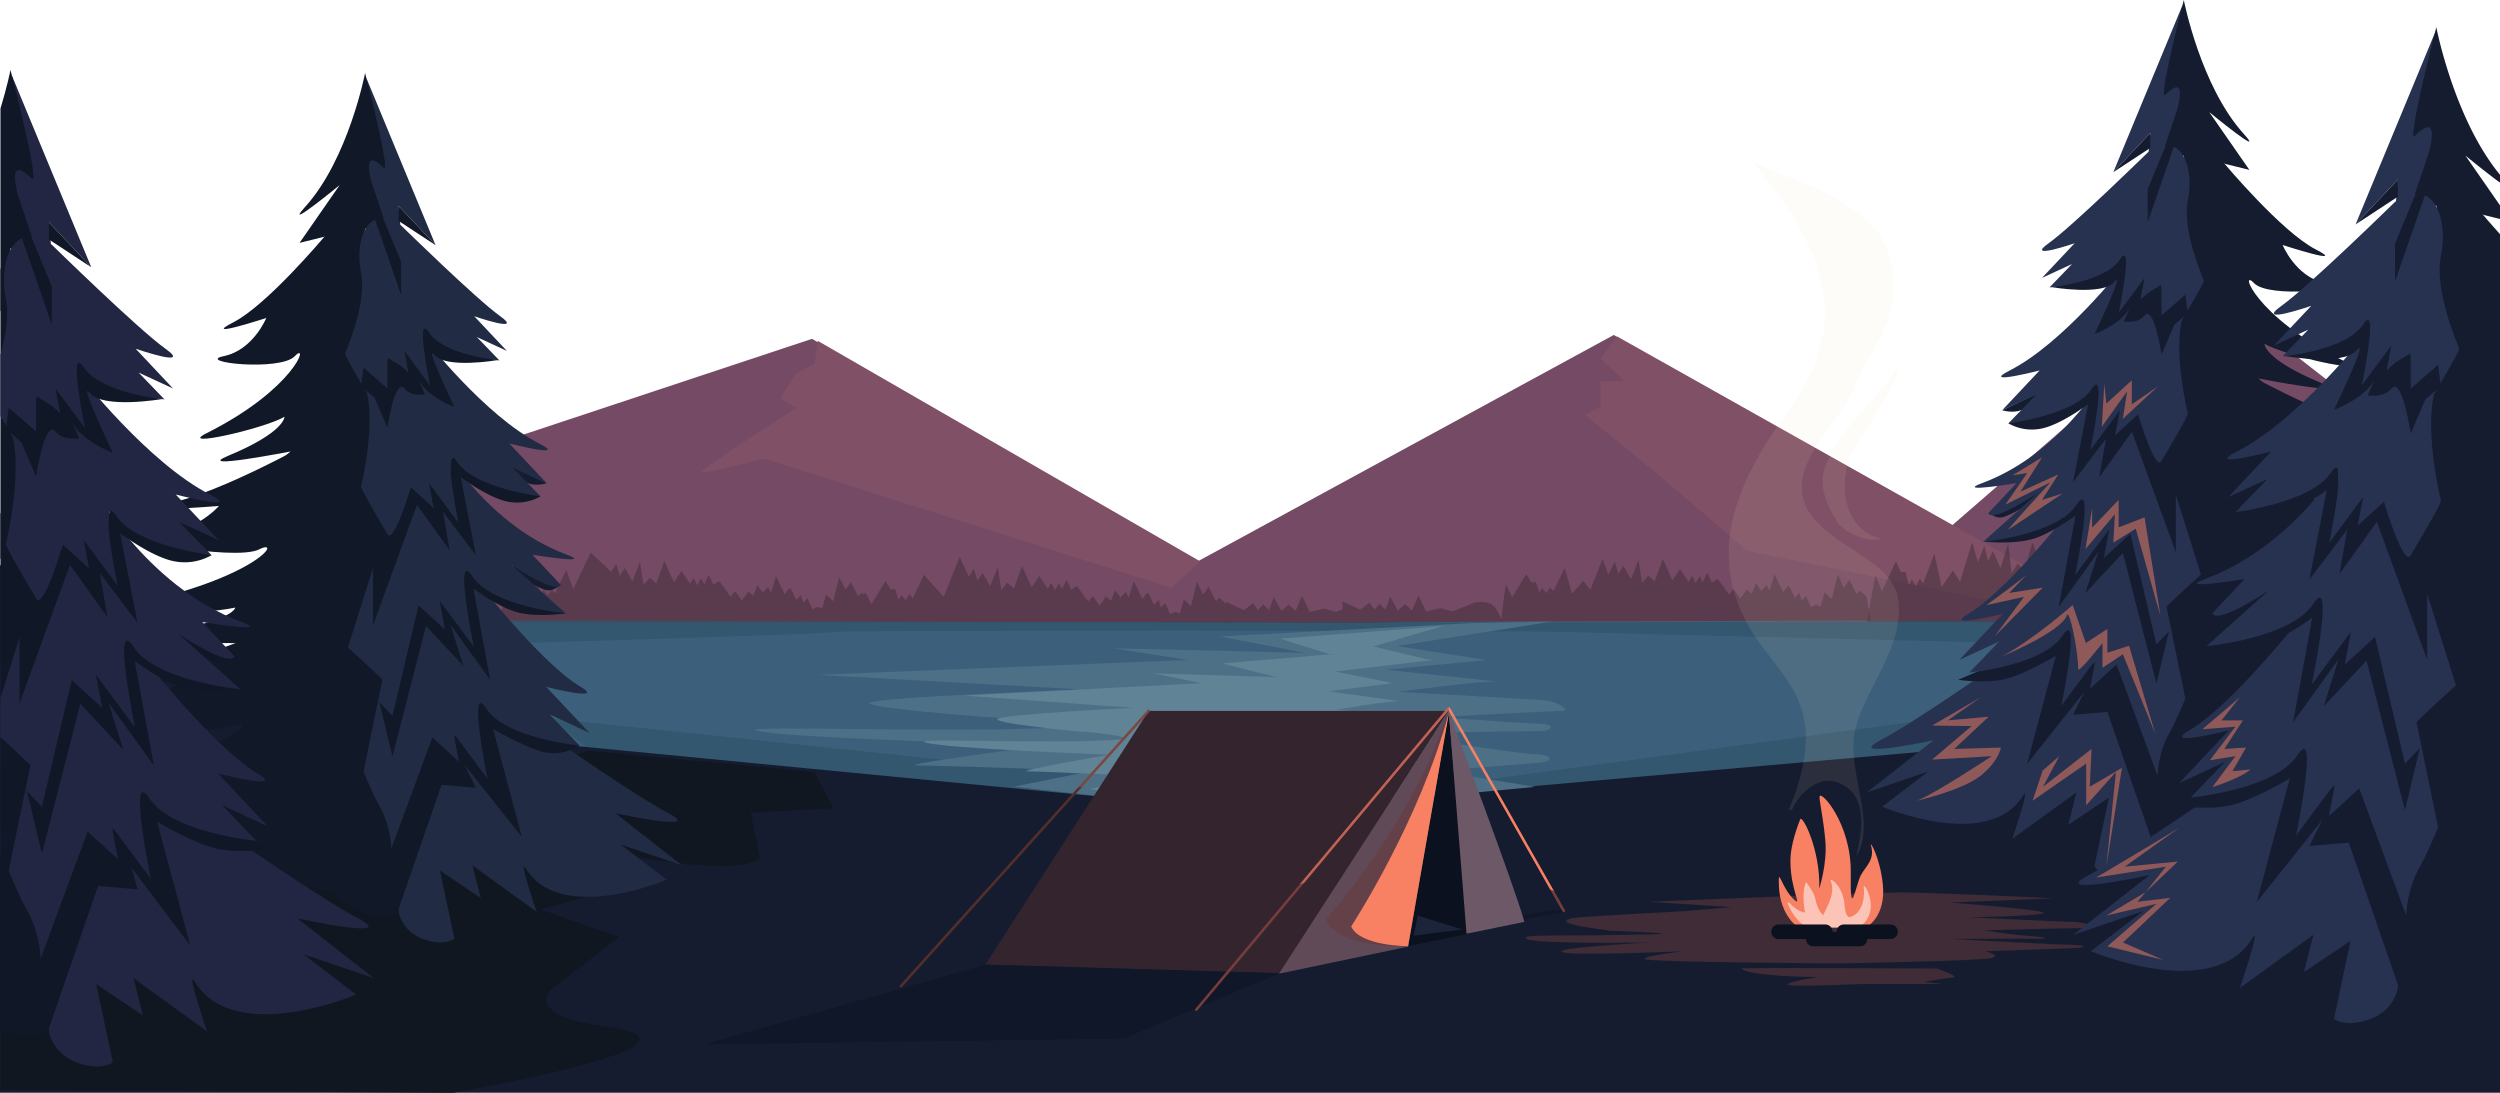<svg xmlns="http://www.w3.org/2000/svg" width="1920" height="839.244" viewBox="0 0 1920 839.244">
  <g id="Footer" transform="translate(3 -7954.756)">
    <path id="Path_1" data-name="Path 1" d="M308.879,7526.4l314.71-104.424,296.192,170.92,319.633-173.916,244.946,159.129,218.855-189.981,210.217,163.988v92.64H381.06Z" transform="translate(-2.971 793)" fill="#754a64"/>
    <path id="Path_2" data-name="Path 2" d="M585.5,7514.094,358.3,7573.1l41.227,64.929,561.961-.884Z" transform="translate(-0.813 793)" fill="#754a64"/>
    <path id="Path_3" data-name="Path 3" d="M360.274,7640.025l1227.035-1.417-82.739,110.5-533.506,43.7L435.205,7749.15Z" transform="translate(-1.551 793)" fill="#3c5f7c"/>
    <g id="Group_3" data-name="Group 3" transform="translate(380.07 8379.035)" opacity="0.5">
      <path id="Path_4" data-name="Path 4" d="M939.411,7623.853l13.895,6.482,7.025-5.346,3.856,5.346,3.853-4.5,4.532,4.5,3.627-10.086,5.892,10.684,5.668-4.849,5.213,4.849,4.99-11.536,5.892,12.277,11.024-2.488,9.379,2.488,5.216-2.189,7.7,4.651,9.977,2.522,6.323,3.726L939.416,7640Z" transform="translate(-381.06 -7586.035)" fill="#3f2c36"/>
      <path id="Path_5" data-name="Path 5" d="M381.06,7640.025c.39-.385,5.952-27.721,6.728-27.207s4.661,9.246,4.661,9.246h0l10.874-17.852,3.885,6.425,3.494-.26s2.717,7.834,2.717,8.089,1.942-3.594,1.942-3.594l3.5,3.981,2.717-4.493,2.72,2.951,8.545-17.849,5.436,14.641,13.366-28.068L467.4,7601l3.884-6.292,2.717,9.246,3.885-6.035,5.824,10.273,5.825-14.9,2.72,17.846,4.659-5.777,5.05,4.495,6.212-17.207,7.381,16.308,5.824-8.6,6.6,9.758,2.72-4.493,2.718,5.65,3.106-5.392,2.33,4.623,3.5-7.322,3.495,7.576s4.272-2.95,4.658-2.566,8.547,11.815,8.547,11.815l3.493-4.241s5.05,6.935,5.05,7.195,5.825-7.45,4.661-7.195l4.272,3.6,3.106-8.222,4.272,5.78,3.883-4.368,2.331,4.368L594,7604.342l6.6,13.741s3.5-5.137,4.274-4.75,4.659,9.116,4.659,9.116l3.5-3.726,1.94,5.907,3.107-3.6,3.886,8.607,3.883-1.927,3.494,1.539,3.106-10.915,5.437,5.138,4.66-18.747,4.66,10.013,4.274-6.032,5.437,10.782,3.1-2.436,4.661,4.751L668.03,7640Z" transform="translate(-381.06 -7586.035)" fill="#3f2c36"/>
      <path id="Path_6" data-name="Path 6" d="M1028.811,7623.5l13.892,6.485,7.026-5.348,3.856,5.348,3.853-4.5,4.535,4.5,3.629-10.091,5.892,10.686,5.668-4.849,5.213,4.849,4.985-11.536,5.9,12.277,11.02-2.488,9.38,2.488,5.214-2.186,11.822-4.711s9.454-1.451,13.617,1.963,7.4,12.675,7.4,12.675l-121.782,1.318Z" transform="translate(-381.06 -7586.035)" fill="#3f2c36"/>
      <path id="Path_7" data-name="Path 7" d="M653.565,7639.867c.39-.388,8.155-23.76,8.932-23.242s4.661,9.246,4.661,9.246h0l10.874-17.852,3.885,6.422,3.493-.258s2.718,7.832,2.718,8.092,1.943-3.6,1.943-3.6l3.495,3.98,2.717-4.5,2.719,2.954,8.545-17.85,15.206,16.864,12.27-30.686,7.086,15.367,3.886-6.3,2.716,9.249,3.885-6.038L758.421,7612l5.825-14.9,2.72,17.847,4.658-5.778,5.049,4.5,6.216-17.207,7.377,16.307,5.826-8.606,6.6,9.761,2.72-4.493,2.719,5.65,3.108-5.393,2.327,4.623,3.5-7.319,3.5,7.574s4.272-2.954,4.656-2.566,8.547,11.812,8.547,11.812l3.494-4.238s5.052,6.934,5.052,7.194,5.822-7.449,4.657-7.194l4.274,3.6,3.108-8.219,4.269,5.78,3.884-4.366,2.33,4.366,3.884-12.585,6.6,13.739s3.5-5.137,4.275-4.75,4.657,9.118,4.657,9.118l3.5-3.726,1.937,5.91,3.107-3.6,3.887,8.6,3.879-1.927,3.5,1.544,3.107-10.918,5.435,5.141,4.662-18.752,4.659,10.016,4.274-6.035,5.437,10.785,3.1-2.439,4.659,4.75,4.716,14.415Z" transform="translate(-381.06 -7586.035)" fill="#3f2c36"/>
    </g>
    <path id="Path_8" data-name="Path 8" d="M1701.244,7621.432l13.895,6.482,7.025-5.346,3.856,5.346,3.853-4.5,4.532,4.5,3.627-10.085,5.892,10.684,5.668-4.849,5.213,4.849,4.99-11.537,5.892,12.278,11.024-2.488,9.379,2.488,5.216-2.189,7.7,4.651,9.977,2.522,6.323,3.726-114.06-.385Z" transform="translate(-2.971 793)" fill="#3f2c36"/>
    <path id="Path_9" data-name="Path 9" d="M388.877,7638.031l587.533,2.353,9.6-.029,551.639-1.69,4.753,16.922s-303.026-7.3-342.129-8.461-555.619-1.5-558.947,0-241.8,8.461-241.8,8.461Z" transform="translate(-1.513 793)" fill="#33556d" opacity="0.8"/>
    <path id="Path_10" data-name="Path 10" d="M421.754,7713.511l32.976,27.238,557.81,54.359,482.124-58.166,26.011-28.1-499.682,67.82Z" transform="translate(-1.531 793)" fill="#33556d" opacity="0.8"/>
    <path id="Path_11" data-name="Path 11" d="M1151.706,7639.066c.39-.385,3.247-28.346,4.022-27.831s4.659,9.245,4.659,9.245h0l10.877-17.851,3.884,6.424,3.494-.26s2.717,7.834,2.717,8.089,1.943-3.593,1.943-3.593l3.5,3.981,2.714-4.493,2.72,2.951,8.546-17.85,5.6,19.935,8.707-9.937,5.44,6.858,9.318-23.7,4.439,12.064,4.942-9.966,2.717,9.246,3.885-6.035,5.824,10.273,5.827-14.9,2.719,17.847,4.66-5.778,5.049,4.5,6.212-17.207,7.381,16.307,5.824-8.6,6.6,9.758,2.72-4.493,2.719,5.65,3.1-5.393,2.33,4.623,3.5-7.322,3.5,7.577s4.269-2.951,4.656-2.566,8.547,11.815,8.547,11.815l3.494-4.241s5.05,6.934,5.05,7.194,5.824-7.449,4.659-7.194l4.274,3.6,3.105-8.221,4.272,5.78,3.882-4.368,2.332,4.368,3.882-12.584,6.6,13.741s3.5-5.138,4.272-4.751,4.66,9.116,4.66,9.116l3.5-3.725,1.94,5.907,3.107-3.6,3.887,8.606,3.882-1.927,3.494,1.54,3.107-10.915,5.435,5.137,4.662-18.746,4.659,10.013,4.274-6.032,5.437,10.782,3.1-2.436,4.659,4.75,3.346,18.19Z" transform="translate(-2.094 793)" fill="#3f2c36" opacity="0.5"/>
    <path id="Path_12" data-name="Path 12" d="M1790.644,7621.084l13.892,6.484,7.025-5.348,3.856,5.348,3.853-4.5,4.534,4.5,3.63-10.091,5.892,10.686,5.668-4.849,5.213,4.849,4.984-11.536,5.9,12.277,11.019-2.488,9.381,2.488,5.213-2.187,11.822-4.711,6.542-2.673,14.472,20.306-121.781-1.677Z" transform="translate(-2.971 793)" fill="#3f2c36"/>
    <path id="Path_13" data-name="Path 13" d="M3,7595.634l225.729,118.133L963,7784.711l632.287-55.9L1923,7620.331V8001H3Z" transform="translate(-6 793)" fill="#151c30"/>
    <path id="Path_14" data-name="Path 14" d="M454.268,7731.736l173.7,16.125,14.791,27.955-63.524,3.472,7.076,34.6c-15.428,17.644-132.039-7.286-132.039-7.286s16.114,21.758,24.1,25.763-60.647,21.169-60.647,21.169l60.647,21.072L425.653,7915.2s-21.27,19.746,41.73,28.212c100.544,13.514-116.591,50.952-116.591,50.952L3,7992.243V7880.091Z" transform="translate(-5.648 799.64)" fill="#101721"/>
    <path id="Path_15" data-name="Path 15" d="M1245.053,7420.037l-12.431,17.238,18.642,17.238h-18.642v19.246l-11.752,6.612,59.684,49.1,64.471,55.155,242.284,49.76-26.312-36.8Z" transform="translate(-6.328 793)" fill="#805066"/>
    <path id="Path_16" data-name="Path 16" d="M1433.75,7639.144c.39-.5,5.954-35.689,6.729-35.026s4.659,11.9,4.659,11.9h0l10.876-22.981,3.884,8.27,3.495-.335s2.717,10.086,2.717,10.413,1.942-4.625,1.942-4.625l3.5,5.124,2.715-5.785,2.719,3.8,8.547-22.98,5.6,25.663,8.708-12.793,5.439,8.83,9.319-30.517,4.438,15.531,4.943-12.829,2.717,11.9,3.884-7.769,5.825,13.224,5.826-19.176,2.72,22.974,4.659-7.436,5.05,5.788,6.211-22.152,7.382,20.993,5.824-11.077,6.6,12.564,2.719-5.785,2.72,7.275,3.1-6.943,2.329,5.952,3.5-9.428,3.5,9.756s4.27-3.8,4.657-3.305,8.547,15.21,8.547,15.21l3.494-5.46s5.049,8.929,5.049,9.261,5.824-9.589,4.659-9.261l4.275,4.633,3.1-10.585,4.271,7.442,3.882-5.624,2.333,5.624,3.881-16.2,6.6,17.691s3.5-6.615,4.272-6.115,4.659,11.734,4.659,11.734l3.5-4.795,1.94,7.6,3.107-4.631,3.887,11.079,3.882-2.48,3.494,1.981,3.107-14.051,5.434,6.615,4.662-24.134,4.659,12.891,4.275-7.766,5.437,13.882,3.1-3.139,4.66,6.116,3.346,23.418Z" transform="translate(-2.971 793)" fill="#3f2c36" opacity="0.5"/>
    <path id="Path_17" data-name="Path 17" d="M1564,7882.761c6.809.07,9.407-.949-2.954-1.921-26.388-2.075-32.4-4.15-38.325-4.6,0,0,74.005-1.856,77.7-1.778,9.483.205,3.315-4.327-8.141-4.618s-80.552-3.6-80.552-3.6,56.8-.975,57.243-3.406-72.094-7.92-72.094-7.92l79.6-3.3s-100.225-4.769-119.736-4.49-73.69,2.407-73.69,2.407l-117.26,4.79,63.646,4.118-35.808,3.053s-82.029,4.313-86.15,5.244c-23.676,5.34,42.651,10.5,24.594,9.675,0,0,67.355,2.181,33.847,2.979-67.791,1.612-100.988-.551-94.1,3.425,7.321,4.225,94.517,2.764,94.517,2.764s-80.31,4.3-66.065,7.665c10.819,2.555,91.754-.91,91.754-.91s-30.294,3.5-29.67,5.948,149.085,3.386,149.085,3.386,109.548-1.87,117.565-4.174-5.411-5.16-5.411-5.16,60.318-2.127,69.229-2.463,10.309-2.314-3.6-2.551-92.139-4.505-92.139-4.505C1556.379,7882.769,1533.077,7882.444,1564,7882.761Z" transform="translate(-2.343 793)" fill="#3f2c36"/>
    <g id="Group_4" data-name="Group 4" transform="translate(47.271 8010.824)">
      <path id="Path_18" data-name="Path 18" d="M358.6,7526.4l36.929,15.364s-5.91,6.394-12.689,3.775C362.59,7537.713,358.6,7526.4,358.6,7526.4Z" transform="translate(-15.271 -7148.824)" fill="#151c30"/>
      <path id="Path_19" data-name="Path 19" d="M346.731,7445.525l38.146,18.359s-7.834,2.561-14.612-.057C350.018,7456,346.731,7445.525,346.731,7445.525Z" transform="translate(-15.271 -7148.824)" fill="#151c30"/>
      <path id="Path_20" data-name="Path 20" d="M246.4,7152.791l53.122,128.266-28.4-30.171,4.436,48.808-33.283-77Z" transform="translate(-15.271 -7148.824)" fill="#212c44"/>
      <path id="Path_21" data-name="Path 21" d="M245.382,7148.824s-12.795,66.259-46.149,102.946c-17.75,19.527,26.625-16.859,26.625-16.859l-30.816,44.373,25.168-6.214s-1.232,3.427-3.455,7.992c-3.318,6.813-8.838,16.157-15.749,20.411-11.536,7.1,27.514-22.189,27.514-22.189s14.2,23.962,5.325,36.385,15.005-6.2,11.537-42.6c-1.776-18.637,10.652,23.078,17.75,32.839,0,0,.889-13.313,0-17.748s12.423,17.748,12.423,17.748-15.085-42.6-24.695-71.741c-2.078-6.3-7.314-28.609,8.721-12.569C265.792,7227.811,245.382,7148.824,245.382,7148.824Z" transform="translate(-15.271 -7148.824)" fill="#111828"/>
      <path id="Path_22" data-name="Path 22" d="M271.12,7250.886l28.4,30.171-28.4-18.637Z" transform="translate(-15.271 -7148.824)" fill="#111828"/>
      <path id="Path_23" data-name="Path 23" d="M273.1,7272.69l18.429,35.881-15.975-11.981Z" transform="translate(-15.271 -7148.824)" fill="#151c30"/>
      <path id="Path_24" data-name="Path 24" d="M322.8,7612.55s117.444,84.788,155.587,104.757c28.754,15.054-40.818,0-40.818,0l51.208,40.038-47.129-16.016,35.378,27.019s-81.5,34.612-108.039-8.374c-6.855-11.1,8.077,33,8.077,33l-49.249-35.631,6.347,25.018-31.3-21.017,11.1,52.264s-6.458,5.97-22.433.889c-18.476-5.876-21.041-22.227-20.41-23.616,1.357-3-1.368-89.314-11.346-123.986S267.889,7584.865,322.8,7612.55Z" transform="translate(-15.271 -7148.824)" fill="#212c44"/>
      <path id="Path_25" data-name="Path 25" d="M269.658,7795.108l34.43-99.533,26.39,2.218-8.741-17.631,44.066,55.35-22.183-82.981s23,13.685,38.315,17.673,28.19-4.875,28.19-4.875l-41.059-15.538L338.3,7622.579l-12.647,6.968-8.167,21.242,3.661,12.314-14.815-11.648-115.254,47.669Z" transform="translate(-15.271 -7148.824)" fill="#111828"/>
      <path id="Path_26" data-name="Path 26" d="M321.6,7526.4s55.458,73.714,89.407,93.886c19.7,11.7-26.5,0-26.5,0l33.243,35.332-30.594-14.134,22.965,23.845s-56.528-5.3-71.543-28.26.883,53.873.883,53.873l-26.2-35.324,4.12,22.077-20.316-18.546-31.505,85.284s-.243-17.493-9.318-33.073c-7.815-13.413-20.946-48.623-20.946-48.623.882-2.647,40.276-56.341,33.8-86.938S285.961,7501.967,321.6,7526.4Z" transform="translate(-15.271 -7148.824)" fill="#212c44"/>
      <path id="Path_27" data-name="Path 27" d="M266.408,7673.831l25.77-100.326,28.712,30.72-9.885-31.567,30.4,42.157L328.591,7544.7s18.855,14.428,34.169,18.417,36.748.694,36.748.694l-49.617-21.107L321.6,7526.4l-2,29.953-21.3-12.647,3.661,12.314-14.815-11.648-44.88,28.618Z" transform="translate(-15.271 -7148.824)" fill="#111828"/>
      <path id="Path_28" data-name="Path 28" d="M230.057,7260.434,214.1,7274.581s-43.931,52.4-69.89,65.717,25.294-3.328,25.294-3.328-10.016,24.628-32.631,29.287,43.281,11.979,54.6,0,.614,24.859-67.893,59.237c-23.044,11.565,43.931-3.328,59.906-12.646,0,0,.494,11.809-43.265,29.952-27.29,11.316,47.924-3.328,47.924-3.328s-14.643,12.647-15.975,13.313,21.966-5.991,16.641,5.99,41.044,3.328,53.47,21.3,21.079,13.978,21.079,13.978L246.71,7316.335s-10.538-53.9-16.653-55.9" transform="translate(-15.271 -7148.824)" fill="#111828"/>
      <path id="Path_29" data-name="Path 29" d="M299.39,7426.326s35.23,68.1,101,92.446c21.485,7.95-26.5,0-26.5,0l21.631,22.989c-3.315,7.933-37.927-15.361-37.927-15.361l41.91,37.415s-56.528-5.3-71.543-28.26.882,53.873.882,53.873l-26.2-35.324,4.119,22.077-20.315-18.547-20.043,84.913s-41.636-44.029-43.93-42.433c-17.341,12.057,42.479-95.232,36-125.829S263.748,7401.894,299.39,7426.326Z" transform="translate(-15.271 -7148.824)" fill="#212c44"/>
      <path id="Path_30" data-name="Path 30" d="M251.487,7573.1l33.74-92.632,25.112,34.945-5.143-29.62,25.282,33.419-11.637-60.044s18.854,14.428,34.169,18.417a36.475,36.475,0,0,0,27.114-3.638l-39.983-16.776-28.289-16.307-2,29.953-21.3-12.647,3.66,12.314L277.4,7458.837l-25.914,35.593Z" transform="translate(-15.271 -7148.824)" fill="#111828"/>
      <path id="Path_31" data-name="Path 31" d="M220.642,7427.861l-9.788.3S135.4,7471.567,93,7479.7s40.12,1.648,40.12,1.648-18.768,22.478-54.85,22.675,66.467,20.356,85.711,10.684-2.112,24.789-113.912,45.5c-37.61,6.966,69.377,5.294,95.611-.829,0,0-.685,11.817-71.628,21.258-44.243,5.889,75.65,6.076,75.65,6.076s-24.554,9.683-26.727,10.083,35.224-1.645,25.383,9.2,64.025,11.334,81.309,31.6l.37-40.528,36.367-115.6s-36.415-50.43-45.766-53.607" transform="translate(-15.271 -7148.824)" fill="#111828"/>
      <path id="Path_32" data-name="Path 32" d="M291.678,7353.358s45.951,58.886,87.365,79.965c23.429,11.924-22.921,0-22.921,0l28.755,30.561-26.463-12.225,21.71,22.29s-50.741-6.245-63.73-26.11.765,46.6.765,46.6l-22.664-30.556,3.564,19.1-17.573-16.043s-13.007,44.266-17.922,36.006c-8.732-14.672-20.765-35.3-20.278-36.77.765-2.291,10.421-44.1,4.82-70.571S260.849,7332.223,291.678,7353.358Z" transform="translate(-15.271 -7148.824)" fill="#212c44"/>
      <path id="Path_33" data-name="Path 33" d="M242.272,7694.686l16.443-80.035s-47.519-45.987-59.37-49.476l-.8,6.43.8-6.43s-93.407,41.166-146.418,47.976,50.459,2.935,50.459,2.935S80.524,7638.054,35.2,7637.1s84.159,22.561,108.028,13.466c23.067-8.794-.2,22.586-127.955,40.246v6.651c31.882,1.181,86.972.51,106.388-2.636,0,0-.483,11.843-89.312,19.053-55.4,4.5,95.239,8.518,95.239,8.518s-35.846,8.377-33.257,9.272c59.948,20.7-22.245,28.91-34.261,39.486s141.822-10.392,164.186,10.505,45.4,13.447,45.4,13.447Z" transform="translate(-15.271 -7148.824)" fill="#111828"/>
      <path id="Path_34" data-name="Path 34" d="M261.447,7375.131l1.1-7.74v53.917s5.708-38.909,13.01-30.14c5.415,6.5,15.816,4.514,15.816,4.514l-6.053-14.017h0c4.529,14.883,28.645,23.7,28.645,23.7s-24.217-50.656-15.252-39.973,48.02,3.986,48.02,3.986l-33.717-10.008-20.836-17.35-17.429,18.047,3.105,16.643-15.309-9.321" transform="translate(-15.271 -7148.824)" fill="#111828"/>
      <path id="Path_35" data-name="Path 35" d="M273.1,7265.972s57.477,56.353,76.114,69.667-19.969,0-19.969,0l25.052,26.625-23.055-10.653,17.306,17.972s-42.6-3.991-53.915-21.3.666,40.6.666,40.6l-19.745-26.622,3.105,16.637-15.309-13.975-7.962,44.115s-25.985-42.784-25.319-44.78,17.082-39.091,12.2-62.146S246.242,7247.558,273.1,7265.972Z" transform="translate(-15.271 -7148.824)" fill="#212c44"/>
      <path id="Path_36" data-name="Path 36" d="M252.653,7260.434l20.448,59.08v-25.5l-15.568-37.747Z" transform="translate(-15.271 -7148.824)" fill="#111828"/>
      <path id="Path_37" data-name="Path 37" d="M242.272,7389.393l1.95-14.2,20.975,18.192-2.652,27.922-9.892-23.057Z" transform="translate(-15.271 -7148.824)" fill="#111828"/>
    </g>
    <g id="Group_5" data-name="Group 5" transform="translate(-2.648 8008.445)">
      <path id="Path_38" data-name="Path 38" d="M175.482,7553.87l42.329,17.612s-6.774,7.328-14.544,4.325C180.059,7566.84,175.482,7553.87,175.482,7553.87Z" transform="translate(-38.01 -7121.068)" fill="#101726"/>
      <path id="Path_39" data-name="Path 39" d="M158.021,7434.861l43.727,21.047s-8.98,2.934-16.751-.065C161.79,7446.874,158.021,7434.861,158.021,7434.861Z" transform="translate(-34.15 -7094.762)" fill="#101726"/>
      <path id="Path_40" data-name="Path 40" d="M9.033,7004.094l60.892,147.029-32.551-34.583,5.085,55.947-38.151-88.26Z" transform="translate(-0.173 -6999.545)" fill="#222642"/>
      <path id="Path_41" data-name="Path 41" d="M41.285,7178.318s-17.292-48.83-28.307-82.233c-2.381-7.219-8.384-32.8,10-14.408,7.12,7.117-16.276-83.422-16.276-83.422S4.316,7010.54-1,7027.942V7183.8c4.729-9.092,9.526-23.95,7.7-43.128-2.035-21.362,12.21,26.454,20.346,37.643,0,0,1.019-15.259,0-20.344S41.285,7178.318,41.285,7178.318Z" transform="translate(1 -6998.255)" fill="#101726"/>
      <path id="Path_42" data-name="Path 42" d="M46.757,7148.447l32.551,34.583-32.551-21.363Z" transform="translate(-9.556 -7031.453)" fill="#101726"/>
      <path id="Path_43" data-name="Path 43" d="M49.673,7180.532,70.8,7221.661l-18.311-13.734Z" transform="translate(-10.201 -7038.545)" fill="#151c30"/>
      <path id="Path_44" data-name="Path 44" d="M101.452,7677.941s134.623,97.188,178.344,120.078c32.961,17.256-46.788,0-46.788,0l58.7,45.894-54.022-18.359,40.553,30.973s-93.419,39.675-123.842-9.6c-7.858-12.727,9.258,37.83,9.258,37.83L107.2,7843.913l7.275,28.677L78.6,7848.5l12.727,59.907s-7.4,6.844-25.715,1.021c-21.178-6.737-24.119-25.481-23.4-27.071,1.555-3.441-1.568-102.378-13-142.122S38.513,7646.206,101.452,7677.941Z" transform="translate(-5.016 -7146.383)" fill="#222642"/>
      <path id="Path_45" data-name="Path 45" d="M148.475,7726.6,113.2,7695.4l-14.5,7.987-9.361,24.351,4.2,14.115L76.557,7728.5-1,7760.583v89.2l35.525,43.391,39.466-114.091,30.249,2.542-4.53-16.5,45.022,59.731-25.428-95.12s26.366,15.687,43.92,20.259,42.123.795,42.123.795Z" transform="translate(1 -7152.354)" fill="#101726"/>
      <path id="Path_46" data-name="Path 46" d="M204.282,7699.654l-38.1-40.5s52.951,13.417,30.374,0c-38.915-23.121-102.485-107.616-102.485-107.616-40.855-28.007-67.607,21.556-60.184,56.623C40.05,7637.293,9.955,7684.668-1,7701.623v16.268c5.066,12.988,14.03,35.154,20.15,45.659,10.4,17.859,10.682,37.91,10.682,37.91L65.945,7703.7l23.288,21.26-4.724-25.307,30.034,40.491s-18.225-88.078-1.012-61.752,82.007,32.393,82.007,32.393l-26.323-27.332Z" transform="translate(1 -7118.732)" fill="#222642"/>
      <path id="Path_47" data-name="Path 47" d="M31.973,7722.87l29.539-115,32.913,35.213L83.093,7606.9l34.843,48.323-14.683-80.365s21.612,16.539,39.166,21.11,42.123.8,42.123.8l-56.873-24.194L95.24,7553.875l-2.289,34.333-24.416-14.5,4.2,14.115L55.75,7574.475l-51.443,32.8Z" transform="translate(-0.173 -7121.069)" fill="#101726"/>
      <path id="Path_48" data-name="Path 48" d="M8.221,7233.381S3.942,7211.5-1,7193.292V7416.7a21.11,21.11,0,0,1,4.134,4.371c14.243,20.6,24.161,16.022,24.161,16.022Z" transform="translate(1 -7041.366)" fill="#101726"/>
      <path id="Path_49" data-name="Path 49" d="M184.381,7510.189c-75.393-27.9-115.776-105.966-115.776-105.966-40.854-28.007-54.315,19.9-46.893,54.972,3.48,16.439-9.735,52.188-22.713,84.114v76.153c14.374,14.181,31.8,32.608,31.8,32.608l22.975-97.334L77.062,7576l-4.723-25.307,30.034,40.491s-18.224-88.079-1.012-61.753,82.007,32.393,82.007,32.393l-48.04-42.887s39.674,26.7,43.474,17.608l-24.794-26.354S209.01,7519.3,184.381,7510.189Z" transform="translate(1 -7086.128)" fill="#222642"/>
      <path id="Path_50" data-name="Path 50" d="M17.866,7579.584,56.542,7473.4l28.784,40.056-5.9-33.951,28.98,38.305-13.339-68.825s21.612,16.539,39.168,21.11a41.814,41.814,0,0,0,31.08-4.17L119.488,7446.7l-32.427-18.694-2.289,34.336-24.416-14.5,4.2,14.114-16.981-13.351-29.706,40.8Z" transform="translate(-3.17 -7093.247)" fill="#101726"/>
      <path id="Path_51" data-name="Path 51" d="M-1,7434.894V7577.15l31.8-101.079S14.016,7452.832-1,7434.894Z" transform="translate(1 -7094.77)" fill="#101726"/>
      <path id="Path_52" data-name="Path 52" d="M60.94,7297.2s52.672,67.5,100.143,91.658c26.855,13.667-26.273,0-26.273,0l32.961,35.031-30.334-14.014,24.886,25.55s-58.163-7.158-73.052-29.929.876,53.418.876,53.418l-25.978-35.025,4.083,21.89-20.142-18.389s-14.91,50.741-20.544,41.272c-10.009-16.818-23.8-40.469-23.243-42.149.876-2.624,11.945-50.555,5.524-80.892S25.6,7272.97,60.94,7297.2Z" transform="translate(-0.173 -7062.745)" fill="#222642"/>
      <path id="Path_53" data-name="Path 53" d="M34.525,7884.494,3.134,7769.384l18.848-91.742s-10.26-9.929-22.982-21.49V7880.5C18.334,7889.728,34.525,7884.494,34.525,7884.494Z" transform="translate(1 -7143.677)" fill="#101726"/>
      <path id="Path_54" data-name="Path 54" d="M32.524,7320.507l1.258-8.873v61.806s6.542-44.6,14.913-34.551c6.207,7.456,18.13,5.175,18.13,5.175L59.887,7328h0c5.191,17.059,32.835,27.17,32.835,27.17s-27.759-58.067-17.483-45.821,55.043,4.569,55.043,4.569l-38.647-11.472-23.885-19.888-19.977,20.687,3.559,19.076-17.548-10.684" transform="translate(-6.41 -7061.097)" fill="#101726"/>
      <path id="Path_55" data-name="Path 55" d="M131.545,7279.22,102.829,7248.7s44.253,15.259,22.89,0-87.247-79.855-87.247-79.855c-30.788-21.108-40.933,15-35.338,41.427,2.687,12.7-.262,29.1-4.134,42.975v47.259c8.42,14.631,19.17,32.333,19.17,32.333l9.125-50.569,17.548,16.021-3.558-19.072,22.633,30.515s-13.734-66.375-.764-46.538,61.8,24.412,61.8,24.412l-19.838-20.6Z" transform="translate(1 -7034.559)" fill="#222642"/>
      <path id="Path_56" data-name="Path 56" d="M19.582,7161.141l23.439,67.72v-29.226l-17.845-43.269Z" transform="translate(-3.549 -7033.204)" fill="#101726"/>
      <path id="Path_57" data-name="Path 57" d="M4.307,7347.644l2.235-16.274,24.043,20.854-3.04,32.006L16.206,7357.8Z" transform="translate(-0.173 -7071.886)" fill="#101726"/>
    </g>
    <g id="Group_6" data-name="Group 6" transform="translate(1430.779 7954.756)">
      <path id="Path_58" data-name="Path 58" d="M1566.753,7538.137l-38.538,17.667s4.7,5.283,11.471,2.665C1559.936,7550.645,1566.753,7538.137,1566.753,7538.137Z" transform="translate(-1433.75 -7161.756)" fill="#151c30"/>
      <path id="Path_59" data-name="Path 59" d="M1575.793,7458.458l-38.145,18.359s7.831,2.561,14.612-.057C1572.5,7468.936,1575.793,7458.458,1575.793,7458.458Z" transform="translate(-1433.75 -7161.756)" fill="#151c30"/>
      <path id="Path_60" data-name="Path 60" d="M1676.127,7165.724l-53.119,128.266,28.4-30.171-4.436,48.808,33.281-77Z" transform="translate(-1433.75 -7161.756)" fill="#273250"/>
      <path id="Path_61" data-name="Path 61" d="M1677.141,7161.756s12.8,66.26,46.151,102.947c17.748,19.526-26.624-16.859-26.624-16.859l30.816,44.373L1702.315,7286s1.232,3.426,3.453,7.992c3.317,6.812,8.84,16.157,15.751,20.411,11.534,7.1-27.514-22.189-27.514-22.189s-14.2,23.962-5.325,36.385-15.007-6.2-11.539-42.6c1.779-18.638-10.65,23.078-17.748,32.838,0,0-.889-13.312,0-17.748s-12.423,17.748-12.423,17.748,15.086-42.6,24.7-71.74c2.075-6.3,7.312-28.609-8.72-12.569C1656.731,7240.743,1677.141,7161.756,1677.141,7161.756Z" transform="translate(-1433.75 -7161.756)" fill="#151c30"/>
      <path id="Path_62" data-name="Path 62" d="M1651.406,7263.819l-28.4,30.171,28.4-18.637Z" transform="translate(-1433.75 -7161.756)" fill="#151c30"/>
      <path id="Path_63" data-name="Path 63" d="M1649.425,7285.623,1631,7321.5l15.975-11.981Z" transform="translate(-1433.75 -7161.756)" fill="#151c30"/>
      <path id="Path_64" data-name="Path 64" d="M1599.727,7625.483s-117.444,84.788-155.587,104.756c-28.752,15.055,40.82,0,40.82,0l-51.21,40.039,47.128-16.017-35.376,27.02s81.5,34.612,108.038-8.375c6.856-11.1-8.076,33-8.076,33l49.25-35.631-6.349,25.017,31.3-21.016-11.1,52.264s4.337,11.544,20.312,6.464c18.476-5.876,23.161-27.8,22.532-29.191-1.357-3,1.367-89.315,11.344-123.986S1654.635,7597.8,1599.727,7625.483Z" transform="translate(-1433.75 -7161.756)" fill="#273250"/>
      <path id="Path_65" data-name="Path 65" d="M1652.867,7808.041l-34.43-99.533-26.391,2.218,8.742-17.631-44.066,55.35,22.184-82.981s-23,13.684-38.317,17.673-36.747.694-36.747.694l49.614-21.107,30.775-27.213,12.646,6.969,8.165,21.242-3.661,12.314,14.815-11.648,115.255,47.669Z" transform="translate(-1433.75 -7161.756)" fill="#151c30"/>
      <path id="Path_66" data-name="Path 66" d="M1600.923,7539.333s-55.459,73.714-89.408,93.885c-19.7,11.7,26.5,0,26.5,0l-33.242,35.332,30.595-14.134-22.966,23.846s56.528-5.3,71.543-28.26-.881,53.873-.881,53.873l26.2-35.325-4.119,22.077,20.317-18.546,31.5,85.285s.244-17.493,9.318-33.073c7.816-13.414,20.946-48.623,20.946-48.623-.881-2.648-40.275-56.341-33.8-86.939S1636.565,7514.9,1600.923,7539.333Z" transform="translate(-1433.75 -7161.756)" fill="#273250"/>
      <path id="Path_67" data-name="Path 67" d="M1656.117,7686.764l-25.772-100.326-28.709,30.72,9.885-31.568-30.4,42.158,12.813-70.111s-18.855,14.428-34.17,18.416-35.621,1.693-35.621,1.693l48.491-22.106,28.289-16.307,2,29.952,21.3-12.646-3.661,12.314,14.815-11.649,44.877,28.619Z" transform="translate(-1433.75 -7161.756)" fill="#151c30"/>
      <path id="Path_68" data-name="Path 68" d="M1692.466,7273.366l15.964,14.147s43.931,52.406,69.89,65.718-25.294-3.328-25.294-3.328,10.016,24.628,32.631,29.287-43.28,11.978-54.6,0-.614,24.859,67.893,59.237c23.042,11.565-43.931-3.328-59.905-12.647,0,0-.494,11.81,43.265,29.953,27.29,11.315-47.925-3.328-47.925-3.328s14.644,12.647,15.975,13.312-21.965-5.99-16.64,5.991-41.045,3.328-53.473,21.3-21.076,13.978-21.076,13.978l16.64-177.717s10.535-53.905,16.651-55.9" transform="translate(-1433.75 -7161.756)" fill="#151c30"/>
      <path id="Path_69" data-name="Path 69" d="M1623.133,7440.377s-35.228,68.1-101,92.445c-21.484,7.951,26.5,0,26.5,0L1527,7555.812c3.318,7.933,37.93-15.361,37.93-15.361l-41.913,37.415s56.53-5.3,71.543-28.26-.881,53.873-.881,53.873l26.2-35.325-4.118,22.077,20.314-18.546,20.044,84.913s41.635-44.029,43.931-42.433c17.34,12.057-42.48-95.232-36.006-125.83S1658.774,7415.944,1623.133,7440.377Z" transform="translate(-1433.75 -7161.756)" fill="#273250"/>
      <path id="Path_70" data-name="Path 70" d="M1671.036,7586.035,1637.3,7493.4l-25.111,34.944,5.142-29.619-25.283,33.418,11.638-60.043s-18.855,14.428-34.17,18.416a36.47,36.47,0,0,1-27.113-3.637l39.984-16.776,31.736-16.307-1.451,29.952,21.3-12.647-3.661,12.314,14.815-11.648,25.912,35.592Z" transform="translate(-1433.75 -7161.756)" fill="#151c30"/>
      <path id="Path_71" data-name="Path 71" d="M1712.471,7447.522l-.8-6.43s75.448,43.408,117.85,51.538-40.119,1.649-40.119,1.649,18.767,22.477,54.848,22.675-66.465,20.356-85.71,10.684,2.111,24.789,113.913,45.5c37.608,6.966-69.38,5.294-95.612-.829,0,0,.684,11.817,71.629,21.258,44.243,5.889-75.651,6.076-75.651,6.076s24.555,9.683,26.729,10.083-35.226-1.646-25.385,9.2-64.026,11.333-81.309,31.6l-.371-40.527-36.365-115.6s36.414-50.431,45.766-53.608" transform="translate(-1433.75 -7161.756)" fill="#151c30"/>
      <path id="Path_72" data-name="Path 72" d="M1630.845,7366.291s-45.949,58.886-87.362,79.965c-23.432,11.924,22.919,0,22.919,0l-28.754,30.561,26.463-12.225-21.71,22.29s50.74-6.246,63.727-26.11-.764,46.6-.764,46.6l22.665-30.556-3.565,19.1,17.574-16.042s13.008,44.266,17.922,36.006c8.731-14.673,20.764-35.3,20.278-36.77-.765-2.291-10.421-44.1-4.818-70.571S1661.676,7345.155,1630.845,7366.291Z" transform="translate(-1433.75 -7161.756)" fill="#273250"/>
      <path id="Path_73" data-name="Path 73" d="M1680.251,7707.619l-16.443-80.035s47.519-45.987,59.37-49.477l.8,6.43-.8-6.43s93.41,41.167,146.419,47.977-50.459,2.935-50.459,2.935,22.863,21.968,68.187,21.014-84.159,22.561-108.028,13.466c-23.067-8.794.2,22.586,127.955,40.246v6.651c-31.882,1.18-86.972.509-106.387-2.637,0,0,.483,11.843,89.312,19.053,55.4,4.5-95.238,8.518-95.238,8.518s35.845,8.378,33.255,9.272c-59.947,20.7,22.246,28.91,34.264,39.487s-141.823-10.392-164.189,10.5-45.4,13.448-45.4,13.448Z" transform="translate(-1433.75 -7161.756)" fill="#151c30"/>
      <path id="Path_74" data-name="Path 74" d="M1661.078,7388.064l-1.1-7.74v53.917s-5.71-38.91-13.011-30.14c-5.416,6.5-15.819,4.514-15.819,4.514l6.053-14.017h0c-4.526,14.883-28.642,23.7-28.642,23.7s24.217-50.657,15.252-39.973-48.021,3.986-48.021,3.986l33.715-10.008,20.837-17.35L1647.776,7373l-3.1,16.643,15.309-9.321" transform="translate(-1433.75 -7161.756)" fill="#151c30"/>
      <path id="Path_75" data-name="Path 75" d="M1649.425,7278.9s-57.477,56.355-76.115,69.668,19.969,0,19.969,0l-25.054,26.624,23.057-10.652-17.306,17.971s42.6-3.991,53.915-21.3-.666,40.6-.666,40.6l19.745-26.622-3.1,16.638,15.309-13.975,7.961,44.115s25.985-42.784,25.319-44.781-17.082-39.089-12.2-62.145S1676.283,7260.491,1649.425,7278.9Z" transform="translate(-1433.75 -7161.756)" fill="#273250"/>
      <path id="Path_76" data-name="Path 76" d="M1669.871,7273.366l-20.447,59.08v-25.5l15.567-37.747Z" transform="translate(-1433.75 -7161.756)" fill="#151c30"/>
      <path id="Path_77" data-name="Path 77" d="M1680.251,7402.325l-1.95-14.2-20.972,18.192,2.652,27.922,9.891-23.057Z" transform="translate(-1433.75 -7161.756)" fill="#151c30"/>
    </g>
    <g id="Group_7" data-name="Group 7" transform="translate(1589.309 7975.654)">
      <path id="Path_78" data-name="Path 78" d="M1741.386,7615.132l-42.3,17.6s6.771,7.325,14.535,4.324C1736.813,7628.093,1741.386,7615.132,1741.386,7615.132Z" transform="translate(-1592.28 -7182.654)" fill="#151c30"/>
      <path id="Path_79" data-name="Path 79" d="M1754.976,7522.5l-43.691,21.029s8.973,2.933,16.737-.065C1751.212,7534.5,1754.976,7522.5,1754.976,7522.5Z" transform="translate(-1592.28 -7182.654)" fill="#151c30"/>
      <path id="Path_80" data-name="Path 80" d="M1869.9,7187.2l-60.846,146.919,32.529-34.559-5.08,55.905,38.122-88.194Z" transform="translate(-1592.28 -7182.654)" fill="#273250"/>
      <path id="Path_81" data-name="Path 81" d="M1919.971,7356.117a37.812,37.812,0,0,1-6.539-6.456c2.462,1.916,4.716,3.695,6.539,5.169Z" transform="translate(-1592.28 -7182.654)" fill="#151c30"/>
      <path id="Path_82" data-name="Path 82" d="M1836.5,7362.583s17.277-48.795,28.286-82.173c2.379-7.213,8.377-32.771-9.989-14.4-7.114,7.113,16.263-83.359,16.263-83.359s13.645,70.619,48.907,113.331v6.025c-10.452-7.555-26.544-20.749-26.544-20.749l26.544,38.219v10.444l-20.075-4.956s1.412,3.927,3.957,9.155a83.489,83.489,0,0,0,9.579,15.538c-9.93-7.732-23.055-17.574-23.055-17.574s-16.266,27.447-6.1,41.677-17.186-7.106-13.213-48.8c2.033-21.346-12.2,26.435-20.332,37.615,0,0-1.017-15.249,0-20.33S1836.5,7362.583,1836.5,7362.583Z" transform="translate(-1592.28 -7182.654)" fill="#151c30"/>
      <path id="Path_83" data-name="Path 83" d="M1841.584,7299.559l-32.529,34.559,32.529-21.347Z" transform="translate(-1592.28 -7182.654)" fill="#151c30"/>
      <path id="Path_84" data-name="Path 84" d="M1839.315,7324.534l-21.11,41.1,18.3-13.723Z" transform="translate(-1592.28 -7182.654)" fill="#151c30"/>
      <path id="Path_85" data-name="Path 85" d="M1782.392,7713.812s-134.522,97.118-178.211,119.99c-32.935,17.244,46.754,0,46.754,0l-58.655,45.86,53.983-18.346-40.522,30.949s93.347,39.645,123.75-9.592c7.849-12.717-9.251,37.8-9.251,37.8l56.408-40.813-7.27,28.655,35.847-24.071-12.714,59.864s7.4,6.838,25.694,1.016c21.164-6.728,24.1-25.459,23.379-27.048-1.554-3.437,1.566-102.3,12.993-142.018S1845.284,7682.1,1782.392,7713.812Z" transform="translate(-1592.28 -7182.654)" fill="#273250"/>
      <path id="Path_86" data-name="Path 86" d="M1729.394,7756.469l35.247-31.17,14.485,7.982,9.355,24.332-4.194,14.1,16.97-13.341,118.714,49.1v21.747l-76.715,93.7-39.435-114.008-30.225,2.541,10.01-20.2-50.475,63.4,25.41-95.048s-26.346,15.673-43.889,20.244-42.09.793-42.09.793Z" transform="translate(-1592.28 -7182.654)" fill="#151c30"/>
      <path id="Path_87" data-name="Path 87" d="M1783.759,7615.135s-63.519,84.434-102.408,107.538c-22.556,13.4,30.353,0,30.353,0l-38.078,40.47,35.044-16.19-26.308,27.313s64.752-6.066,81.949-32.37-1.012,61.707-1.012,61.707l30.013-40.46-4.719,25.286,23.268-21.243,36.086,97.687s.28-20.036,10.673-37.883c8.955-15.364,23.993-55.693,23.993-55.693-1.014-3.032-46.13-64.533-38.714-99.58S1824.585,7587.15,1783.759,7615.135Z" transform="translate(-1592.28 -7182.654)" fill="#273250"/>
      <path id="Path_88" data-name="Path 88" d="M1846.98,7784l-29.516-114.914-32.888,35.189,11.323-36.159-34.818,48.288,14.672-80.305s-21.593,16.526-39.133,21.094-42.095.8-42.095.8l56.832-24.178,32.4-18.679,2.288,34.308,24.4-14.485-4.193,14.1,16.97-13.343,51.406,32.781Z" transform="translate(-1592.28 -7182.654)" fill="#151c30"/>
      <path id="Path_89" data-name="Path 89" d="M1869.543,7374.525s12.069-61.743,19.074-64.029l18.284,16.2s5.129,6.118,13.07,14.933V7546.4c-15.307,2.015-37,3.6-45.345,15.668-14.233,20.585-24.144,16.011-24.144,16.011Z" transform="translate(-1592.28 -7182.654)" fill="#151c30"/>
      <path id="Path_90" data-name="Path 90" d="M1809.2,7500.509s-40.355,78.007-115.689,105.887c-24.612,9.108,30.353,0,30.353,0l-24.779,26.333c3.8,9.088,43.442-17.594,43.442-17.594l-48.005,42.857s64.749-6.069,81.949-32.371-1.014,61.707-1.014,61.707l30.015-40.462-4.722,25.288,23.268-21.242,22.959,97.26s47.69-50.433,50.318-48.6c19.862,13.809-48.657-109.08-41.236-144.129S1850.027,7472.524,1809.2,7500.509Z" transform="translate(-1592.28 -7182.654)" fill="#273250"/>
      <path id="Path_91" data-name="Path 91" d="M1864.072,7668.628l-38.647-106.1-28.764,40.028,5.891-33.928L1773.6,7606.9l13.328-68.774s-21.6,16.526-39.137,21.094a41.794,41.794,0,0,1-31.06-4.165l45.8-19.217,32.4-18.679,2.285,34.31,24.4-14.487-4.191,14.1,16.967-13.341,29.685,40.767Z" transform="translate(-1592.28 -7182.654)" fill="#151c30"/>
      <path id="Path_92" data-name="Path 92" d="M1899.4,7502.266l12.129,7.707-.918-7.363s3.474,1.994,9.358,5.231V7726.82c-13.234,3.817-24.984,8.726-30.912,15.676l-.424-46.421-41.655-132.406S1888.69,7505.906,1899.4,7502.266Z" transform="translate(-1592.28 -7182.654)" fill="#151c30"/>
      <path id="Path_93" data-name="Path 93" d="M1818.036,7416.935s-52.633,67.446-100.069,91.59c-26.837,13.655,26.253,0,26.253,0l-32.935,35,30.312-14-24.87,25.533s58.119-7.155,73-29.909-.876,53.38-.876,53.38l25.956-35-4.079,21.874,20.127-18.374s14.9,50.7,20.53,41.239c10-16.8,23.783-40.436,23.224-42.115-.877-2.624-11.937-50.52-5.517-80.834S1853.347,7392.721,1818.036,7416.935Z" transform="translate(-1592.28 -7182.654)" fill="#273250"/>
      <path id="Path_94" data-name="Path 94" d="M1874.626,7807.893l-18.835-91.673s46.377-44.875,64.18-54.908v237.7c-11.513,1.709-20.319,4.4-24.706,8.5-25.618,23.939-52.009,15.4-52.009,15.4Z" transform="translate(-1592.28 -7182.654)" fill="#151c30"/>
      <path id="Path_95" data-name="Path 95" d="M1852.661,7441.87l-1.256-8.867v61.76s-6.537-44.568-14.9-34.524c-6.2,7.449-18.117,5.169-18.117,5.169l6.932-16.056h0c-5.188,17.049-32.808,27.15-32.808,27.15s27.737-58.023,17.467-45.784-55,4.563-55,4.563l38.622-11.461,23.866-19.875,19.963,20.673-3.557,19.061L1851.405,7433" transform="translate(-1592.28 -7182.654)" fill="#151c30"/>
      <path id="Path_96" data-name="Path 96" d="M1839.315,7316.838s-65.836,64.549-87.183,79.8,22.873,0,22.873,0l-28.694,30.5,26.406-12.2-19.823,20.582s48.795-4.571,61.754-24.394-.762,46.5-.762,46.5l22.618-30.493-3.557,19.058,17.535-16.008,9.118,50.532s29.766-49.006,29-51.294-19.565-44.773-13.975-71.184S1870.079,7295.748,1839.315,7316.838Z" transform="translate(-1592.28 -7182.654)" fill="#273250"/>
      <path id="Path_97" data-name="Path 97" d="M1862.738,7310.5l-23.424,67.669v-29.2l17.829-43.237Z" transform="translate(-1592.28 -7182.654)" fill="#151c30"/>
      <path id="Path_98" data-name="Path 98" d="M1874.626,7458.206l-2.234-16.263-24.024,20.837,3.037,31.983,11.333-26.412Z" transform="translate(-1592.28 -7182.654)" fill="#151c30"/>
    </g>
    <path id="Path_323" data-name="Path 323" d="M1181.107,7723.2c7.777.177,13.484-4.894,1.027-5.481s-81.447-5.161-81.447-5.161,94.375-4.977,98.6-4.977c3.77,0-3.609-7.473-16.7-8.221-27.9-1.6-27.815-1.592-110.245-6.313,0,0,65.072-8.744,75.573-7.808,11.313,1.009-85.019-9.106-85.019-9.106l76.743-7.509-68.477-10.7,119.127-18.858-63.234,1.318-191.7,10.14,64.961,12.6-147.052-3.484,56.905,8.985L625.992,7680.04l203.023,11.227s-166.6,6.214-163.055,10.707c3.716,4.7,123.365,13.144,102.738,11.022,0,0,76.933,5.593,38.661,7.634-77.432,4.126-239.606-1.893-228.638,2.051,16.39,5.894,221.6,11.565,221.6,11.565s-115.467,15.33-97.75,15.343,134.612,4.2,134.612,4.2l-60.157,12.122,184.465,20.423,215.775-20.249-75.576-12.3s68.9-5.449,79.075-6.315,11.773-5.926-4.116-6.526-110.382-15.837-110.382-15.837S1173.325,7723.027,1181.107,7723.2Z" transform="translate(-1.327 793)" fill="#4d7087"/>
    <path id="Path_324" data-name="Path 324" d="M1094.458,7732.08c4.984.146,8.642-4.1.658-4.586s-52.212-4.319-52.212-4.319,60.5-4.165,63.207-4.165c2.418,0-2.314-6.251-10.7-6.877-17.889-1.34-17.831-1.332-70.672-5.286,0,0,41.715-7.314,48.447-6.534,7.251.845-54.5-7.618-54.5-7.618l49.2-6.282-43.9-8.957,75.069-8.828-50.366-4.357H1020.06l-83.144,6.989,41.644,10.551-94.269-2.918,36.479,7.52-182.172,9.55,130.149,9.394s-106.8,5.2-104.528,8.96c2.382,3.933,79.084,11,65.86,9.222,0,0,49.32,4.68,24.785,6.386-49.638,3.453-153.6-1.584-146.569,1.718,10.506,4.933,142.055,9.678,142.055,9.678s-74.021,12.829-62.664,12.839,86.294,3.518,86.294,3.518l-38.563,10.143,118.25,17.09,138.326-16.945-48.45-10.288s44.168-4.561,50.694-5.284,7.545-4.958-2.639-5.459-70.763-13.256-70.763-13.256S1089.468,7731.932,1094.458,7732.08Z" transform="translate(-1.386 793)" fill="#608396"/>
    <path id="Path_325" data-name="Path 325" d="M981.787,7652.29l124.956-9.742-53.4,15.733,43.6,10.348-76.878-4.358-38.273-11.981" transform="translate(-1.627 793)" fill="#608396"/>
    <g id="Group_234" data-name="Group 234" transform="translate(1363.092 8565.836)">
      <path id="Path_326" data-name="Path 326" d="M1405.037,7874.038h-24.63s-14.014-8.3-14.995-31.757c-.717-17.179,1.776,2.244,12.4,11.017,5.179,4.277-3.4-8.417-3.562-29.86-.071-9.417,2.774-20.207,7.451-32.365,1.62-4.215,15.692,23.453,14.683,53.148,0,0,6.056-18.8,4.76-35.647s-4.861-32.412-4.534-35c.7-5.533,24.625,20.746,23.98,58.985s3.89,8.424,7.777,1.295,10.881-11.794,7.779-22.683c-1.294-4.542,6.911,8.689,9.077,29.812,2.59,25.278-12.966,33.057-12.966,33.057Z" transform="translate(-1365.298 -7772.836)" fill="#f88063"/>
      <path id="Path_327" data-name="Path 327" d="M1430.5,7842.89c1.388,10.538-2.6,21.632-10.814,23.184-1.942.367-3.583-4.035-3.994-10.2-.91-13.65-12.259-21.757-10.286-16.866,4.111,10.184-5.7,22.774-5.772,25.74-1.443-1.232-4.677-4.579-6.352-13.094-.894-4.547-7.1-12.646-7.1-12.646-2.858,7.415-2.042,16.663-.627,23.8l-.018-.07c-.068-.338-5.377-.432-11.368-6.867s2.442,13.169,13.066,18.2l1.385-.034,38.052.135C1445.518,7861.527,1429.8,7837.593,1430.5,7842.89Z" transform="translate(-1365.298 -7772.836)" fill="#fce1d9" opacity="0.7"/>
    </g>
    <path id="Path_328" data-name="Path 328" d="M1456.739,7877.351a5.588,5.588,0,0,1-5.59,5.59h-35.86a5.587,5.587,0,0,1-5.587-5.59h0a5.587,5.587,0,0,1,5.587-5.588h35.86a5.588,5.588,0,0,1,5.59,5.588Z" transform="translate(-2.237 793)" fill="#0b111e"/>
    <path id="Path_329" data-name="Path 329" d="M1406.566,7877.351a5.588,5.588,0,0,1-5.59,5.59h-35.86a5.588,5.588,0,0,1-5.588-5.59h0a5.588,5.588,0,0,1,5.588-5.588h35.86a5.588,5.588,0,0,1,5.59,5.588Z" transform="translate(-2.158 793)" fill="#0b111e"/>
    <path id="Path_330" data-name="Path 330" d="M1433.222,7882.941a5.588,5.588,0,0,1-5.59,5.59h-35.86a5.588,5.588,0,0,1-5.588-5.59h0a5.588,5.588,0,0,1,5.588-5.588h35.86a5.588,5.588,0,0,1,5.59,5.588Z" transform="translate(-2.2 793)" fill="#0b111e"/>
    <path id="Path_331" data-name="Path 331" d="M1520.675,7697.219l-37.467,21.744,30.293.442-30.293,25.738,45.826-2.647s-43.606,28.858-57.362,34.168c0,0,35-7.962,49-19.3s15.338-21.477,15.338-21.477l-35.824,1.053,26.505-24.757L1495.309,7715Z" transform="translate(-2.357 793)" fill="#f88063" opacity="0.5"/>
    <path id="Path_332" data-name="Path 332" d="M1581.459,7742.5l-12.727,11.082-7.686,23.086,41.094-28.492v32.03l23.8-26.523-21.029,12.267,1.368-29-37.248,29Z" transform="translate(-2.971 793)" fill="#f88063" opacity="0.5"/>
    <path id="Path_333" data-name="Path 333" d="M1536.868,7666.156s46.229-19.212,50.441-31.768c1.929-5.751,8.69,26.924,8.69,41.089,0,3.991,18.678-19.89,18.678-19.89v19l15.668-10.319,24.878,61.028-20.135-67.575-16.651,5.325v-18.294l-16.521,10.832-10.142-29.134s-31.235,27.454-54.906,39.7" transform="translate(-2.971 793)" fill="#f88063" opacity="0.5"/>
    <path id="Path_334" data-name="Path 334" d="M1720.237,7697.219l-28.793,24.557,25.283-1.924-19.516,25.736,19.516-3.092-17.639,23.759s22.085-6.911,29.186-13.567l-13.757,1.332,10.408-18.131-16.62,1.053L1722.5,7715h-16.416Z" transform="translate(-2.971 793)" fill="#f88063" opacity="0.5"/>
    <path id="Path_335" data-name="Path 335" d="M1606.719,7552.115l-5.086,31.284,22.587-26.76-1.212,21.879,17.2-10.762,18.965,66.97-12.2-75.627-19.87,7.66v-21.1l-20.382,21.373Z" transform="translate(-2.971 793)" fill="#f88063" opacity="0.5"/>
    <path id="Path_336" data-name="Path 336" d="M1647.734,7846.982l-30.088,17.891,38.47-9-37.68,32.657,42.641,10.369-30.65-13.312,36.276-34.279-25.2,3Z" transform="translate(-2.971 793)" fill="#f88063" opacity="0.5"/>
    <path id="Path_337" data-name="Path 337" d="M1625.044,7754.163l-7.4,73.184,11.981-75.88Z" transform="translate(-2.971 793)" fill="#f88063" opacity="0.5"/>
    <path id="Path_338" data-name="Path 338" d="M1673.626,7797.519c-.6.54-63.722,38.148-63.722,38.148l53.472-8.321-15.642,19.636,24.828-23.564-40.8,3.928Z" transform="translate(-2.971 793)" fill="#f88063" opacity="0.5"/>
    <path id="Path_339" data-name="Path 339" d="M1556.722,7602.257c.268.889-31.682,24.2-31.682,24.2l28.845-6.321-22.631,30.392,36.971-37.474-25.824,4.108Z" transform="translate(-2.415 793)" fill="#f88063" opacity="0.5"/>
    <path id="Path_340" data-name="Path 340" d="M1568.225,7513.064l-22.761,13.757,11.38-1.776-16.674,24.17,34.57-17.069s-35.017,38.333-32.339,36.354c.975-.72,41.658-27.717,41.658-27.717l-15.834,4.876,12.506-19.5-29.066,13.174,12.265-19.414Z" transform="translate(-2.971 793)" fill="#f88063" opacity="0.5"/>
    <path id="Path_341" data-name="Path 341" d="M1616.118,7456.6l-2,32.948,19.5-27.29-3.307,21.162,27.02-24.96-20.122,13.783V7453.8l-19.56,17.875Z" transform="translate(-2.971 793)" fill="#f88063" opacity="0.5"/>
    <path id="Path_342" data-name="Path 342" d="M1336.559,7905.556c-.743-.744,149.764,0,149.764,0s19.635,6.323,12.314,6.989-21.966,3.328-21.966,3.328l15.31,1.664H1426.75s-58.9,2.663-54.575,0,23.291-5.4,23.291-5.4S1342.883,7911.879,1336.559,7905.556Z" transform="translate(-2.262 793)" fill="#3f2c36"/>
    <path id="Path_343" data-name="Path 343" d="M1372.835,7783.749c6.657-14.644,13.313-37.275,13.313-54.581,0-35.943-21.3-51.918-39.937-79.874-38.606-59.9-13.973-116.776,25.964-171.356,38.606-54.581,46.24-105.69-28.627-193.4,14.644,10.65,90.509,27.721,104.674,68.351,17.8,51.057-13.716,74.952-24.366,105.57-10.649,26.624-43.47,51.588-40.807,80.875,3.993,38.6,67,47.394,73.654,80.674,6.656,38.606-26.625,70.556-33.281,105.167-5.325,30.619,17.306,67.893,1.331,94.518,3.994-17.306,9.319-43.931-9.318-54.581-18.637-11.981-35.943,7.988-39.937,18.638" transform="translate(-2.205 793)" fill="#f4dfbb" opacity="0.1"/>
    <path id="Path_345" data-name="Path 345" d="M1444.267,7575.351c-13.19,3.666-29.727-6.1-33.723-12.425-9.4-14.9-14.987-28.96-8.877-44.373,14.2-35.829,54.043-60.61,57.688-84.312-3.549,28.4-24.849,50.587-37.274,74.549-11.537,22.186-7.988,60.35,22.186,66.561" transform="translate(-2.236 793)" fill="#f4dfbb" opacity="0.1"/>
    <path id="Path_346" data-name="Path 346" d="M1033.687,7710.557c-.193.026-.435.364-.138.887.01.018.021.033.031.052.047-.081.073-.143.107-.214Z" transform="translate(-1.602 793)" fill="#f88063"/>
    <path id="Path_347" data-name="Path 347" d="M1033.687,7710.557v.725C1033.941,7710.749,1033.848,7710.536,1033.687,7710.557Z" transform="translate(-1.602 793)" fill="#f88063"/>
    <path id="Path_348" data-name="Path 348" d="M1033.58,7711.5c.034.065.07.127.107.189v-.4C1033.653,7711.353,1033.627,7711.415,1033.58,7711.5Z" transform="translate(-1.602 793)" fill="#f88063"/>
    <path id="Path_349" data-name="Path 349" d="M626.144,7423.57l-2.571,17.751-14.2,7.1-12.218,19.523,12.218,7.1s-77.713,49.7-72.408,49.7,48.537-10.65,48.537-10.65l311.99,99.1,22.288-20.3Z" transform="translate(-1.041 793)" fill="#805066"/>
    <g id="Group_238" data-name="Group 238" transform="translate(537.722 8497.766)">
      <g id="Group_237" data-name="Group 237">
        <path id="Path_354" data-name="Path 354" d="M1110.932,7708.29v1.03l15.119,169.526-46.369,9.589Z" transform="translate(-538.998 -7704.765)" fill="#0b111e"/>
        <path id="Path_355" data-name="Path 355" d="M1110.932,7707.739H880.408l-4.132,6.425L755.08,7902.6l226.5,6.6Z" transform="translate(-538.998 -7704.765)" fill="#33242d"/>
        <path id="Path_356" data-name="Path 356" d="M981.581,7909.2l-120,50.171L539,7963.831,755.08,7902.6Z" transform="translate(-538.998 -7704.765)" fill="#101728"/>
        <path id="Path_357" data-name="Path 357" d="M1199.513,7859.709l-32.106,4.6,1.552,3.354,31.31-5.374Z" transform="translate(-538.998 -7704.765)" fill="#101728"/>
        <path id="Path_358" data-name="Path 358" d="M916.343,7936.479c-.821.977.584,2.4,1.412,1.409l82.084-97.986c-1.165.4-2.366.77-3.557,1.149Q956.315,7888.764,916.343,7936.479Z" transform="translate(-538.998 -7704.765)" fill="#773d3c"/>
        <path id="Path_359" data-name="Path 359" d="M1110.836,7706.462v-1.695a.821.821,0,0,0-.611.265q-56.973,68.01-113.943,136.019c1.191-.379,2.392-.751,3.557-1.149l39.282-46.889q32.229-38.48,64.463-76.954l6.5-7.759a6.489,6.489,0,0,0,.645-.9c-.011-.018-.021-.033-.031-.051C1110.4,7706.826,1110.643,7706.488,1110.836,7706.462Z" transform="translate(-538.998 -7704.765)" fill="#c16256"/>
        <path id="Path_360" data-name="Path 360" d="M1191.832,7846.181c-1.008-.429-2.012-.863-3.029-1.284q4.8,8.456,9.6,16.911a1,1,0,0,0,1.727-1.009Z" transform="translate(-538.998 -7704.765)" fill="#773d3c"/>
        <path id="Path_361" data-name="Path 361" d="M1111.8,7705.235a1.035,1.035,0,0,0-.959-.468v1.695c.161-.021.254.192,0,.725v.4q8.988,15.839,17.984,31.674L1188.8,7844.9c1.017.421,2.021.855,3.029,1.284Q1151.813,7775.711,1111.8,7705.235Z" transform="translate(-538.998 -7704.765)" fill="#f88063"/>
        <g id="Group_236" data-name="Group 236" transform="translate(150.216 1.948)">
          <path id="Path_362" data-name="Path 362" d="M689.482,7918.46c-.86.952.548,2.369,1.412,1.41q69.521-77.27,139.042-154.54c-1.272.429-2.531.884-3.823,1.266Q757.8,7842.527,689.482,7918.46Z" transform="translate(-689.214 -7706.713)" fill="#542f2a"/>
          <path id="Path_363" data-name="Path 363" d="M879.7,7707.031q-26.793,29.781-53.589,59.565c1.292-.382,2.551-.837,3.823-1.266q25.589-28.443,51.178-56.884C881.973,7707.491,880.565,7706.075,879.7,7707.031Z" transform="translate(-689.214 -7706.713)" fill="#7a483f"/>
        </g>
        <path id="Path_364" data-name="Path 364" d="M1110.932,7708.29s52.7,139.974,58.028,161.45l-44.386,9.106Z" transform="translate(-538.998 -7704.765)" fill="#6d5867"/>
        <path id="Path_365" data-name="Path 365" d="M1079.682,7888.786,980.5,7909.55l130.427-201.46Z" transform="translate(-538.998 -7704.765)" fill="#604a58"/>
        <path id="Path_366" data-name="Path 366" d="M1109.754,7709.416l-30.072,179.019s-54.69,2.543-63.122-20.767C1016.56,7867.668,1083.543,7793.358,1109.754,7709.416Z" transform="translate(-538.998 -7704.765)" fill="#721" opacity="0.2" style="mix-blend-mode: multiply;isolation: isolate"/>
        <path id="Path_367" data-name="Path 367" d="M1111.361,7707.739l-31.679,180.7s-37.054,0-43.71-15.179C1035.972,7873.256,1088.73,7792.716,1111.361,7707.739Z" transform="translate(-538.998 -7704.765)" fill="#f88063"/>
      </g>
      <path id="Path_368" data-name="Path 368" d="M1121.233,7875.6l-34.167-10.6-3.107,15.273Z" transform="translate(-538.998 -7704.765)" fill="#1b243a"/>
    </g>
  </g>
</svg>
